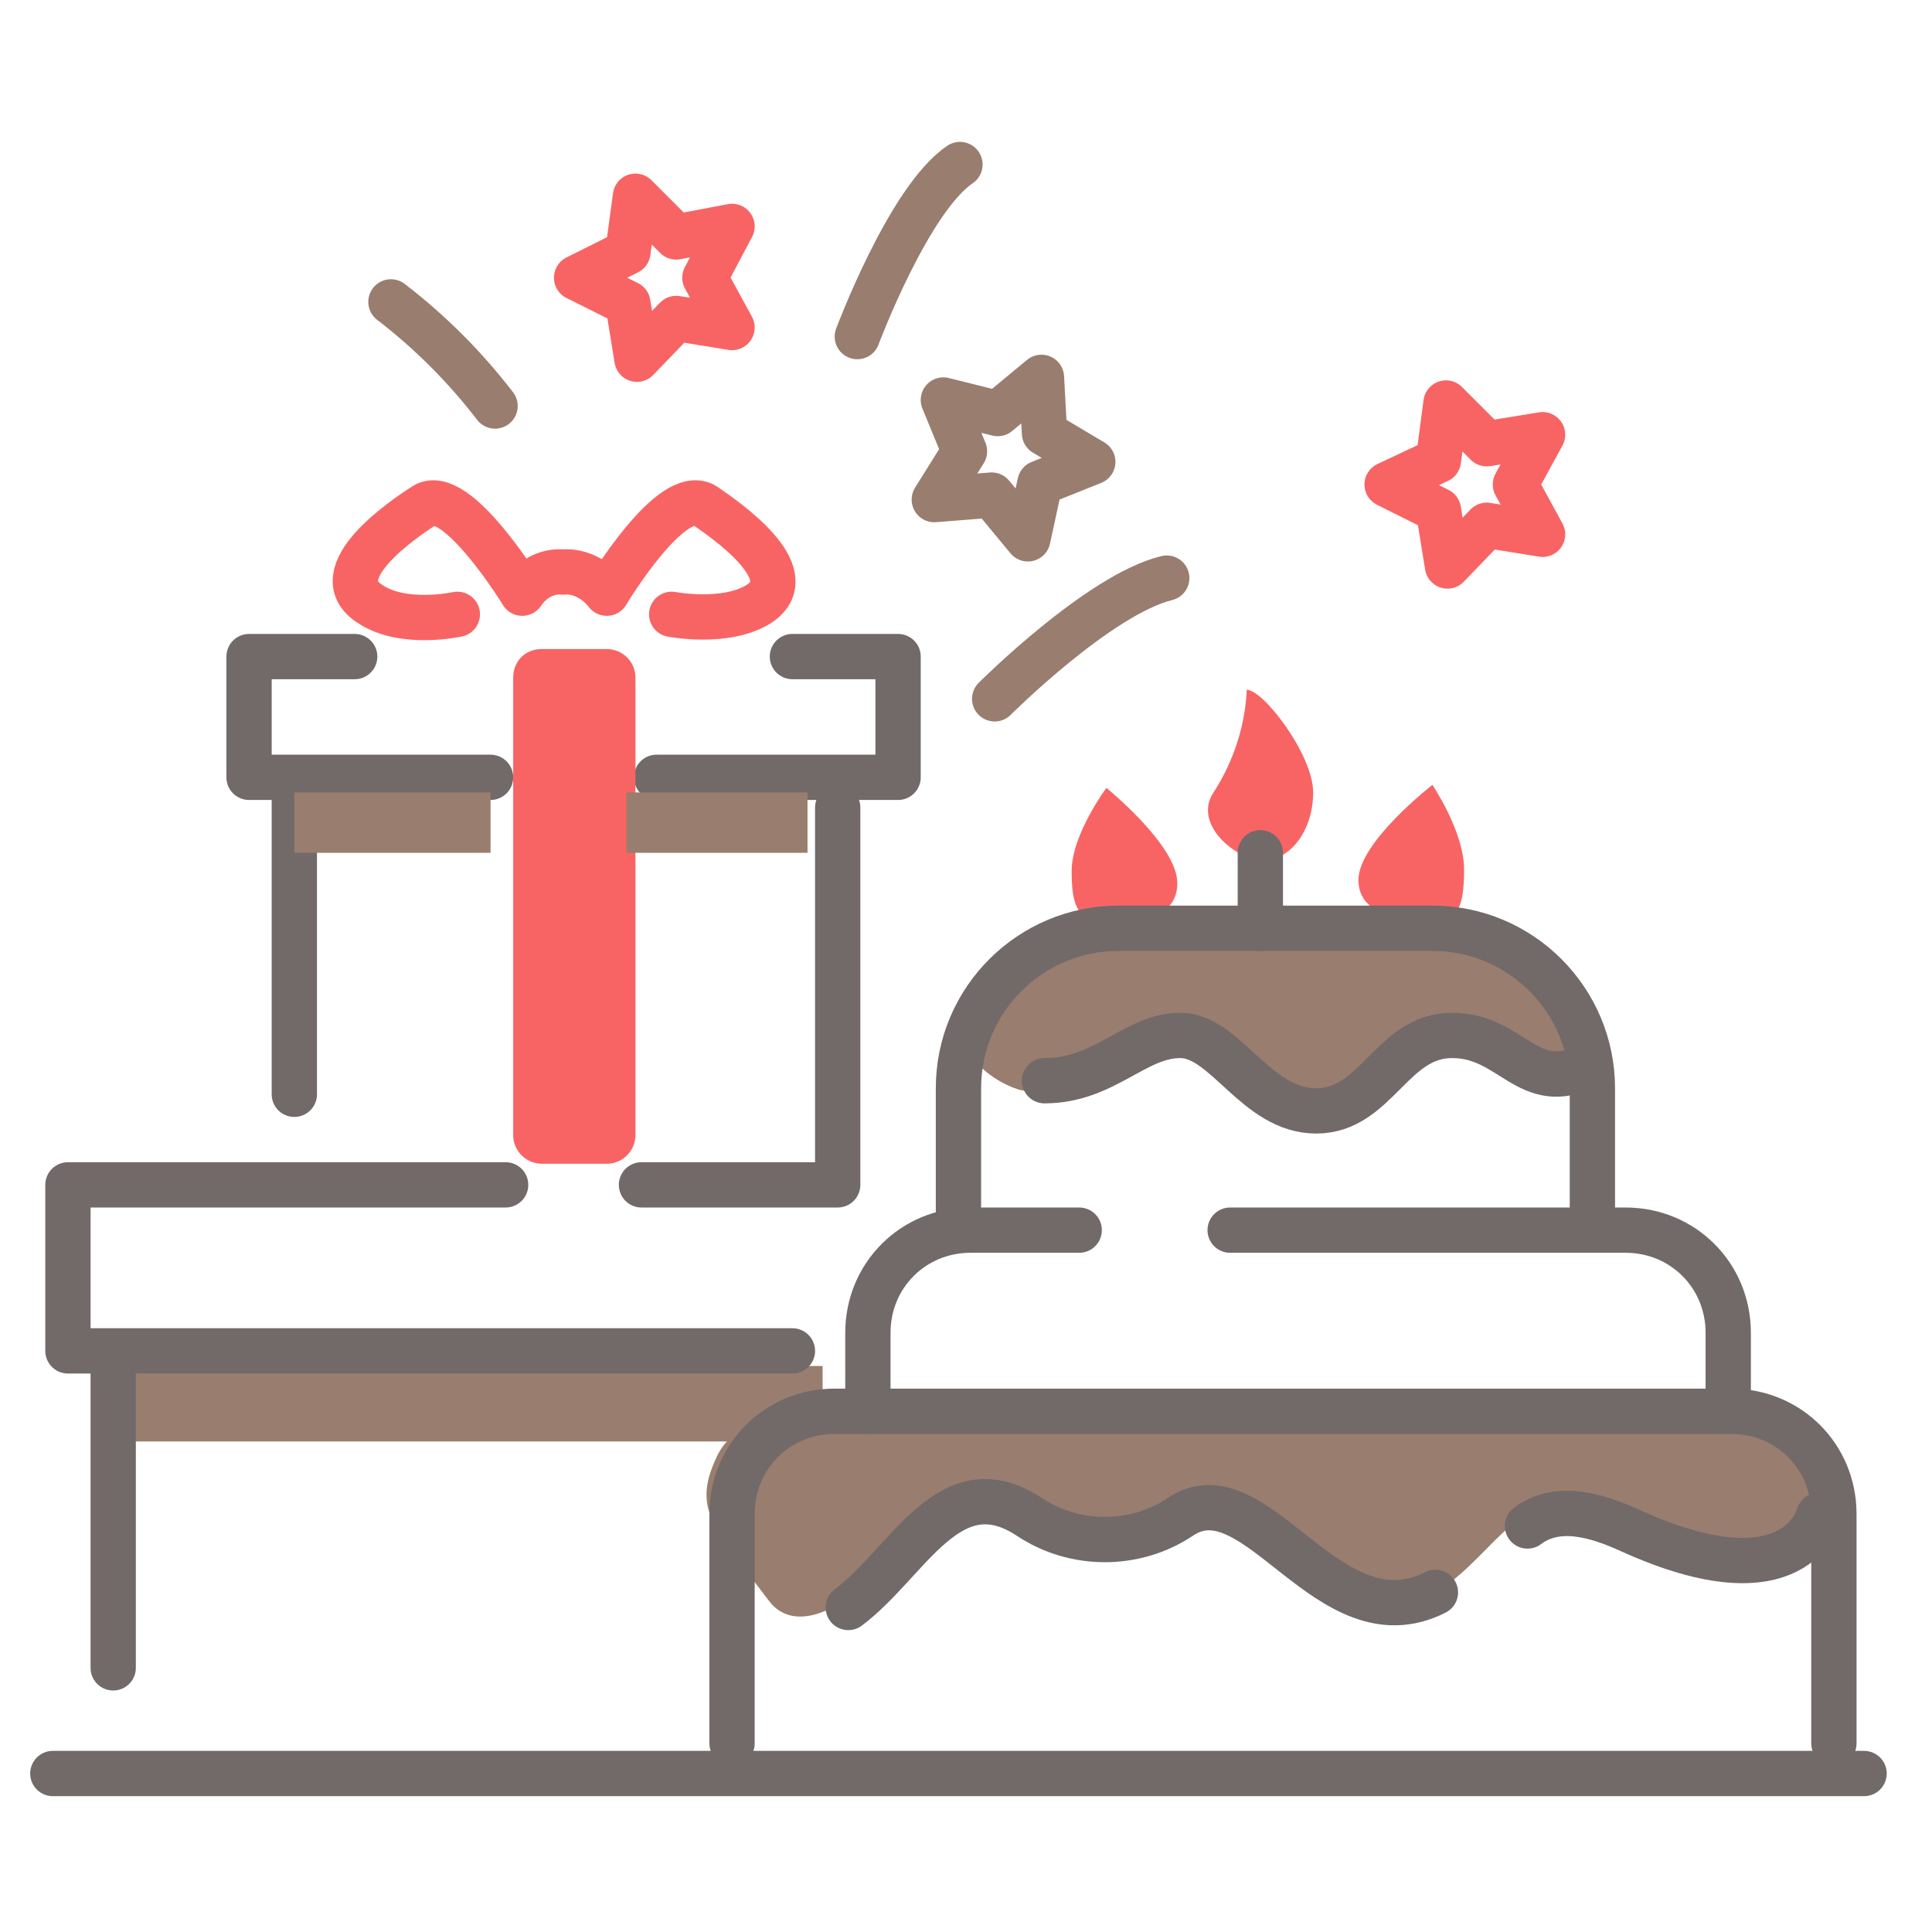 <?xml version="1.0" encoding="utf-8"?>
<!-- Generator: Adobe Illustrator 25.0.1, SVG Export Plug-In . SVG Version: 6.00 Build 0)  -->
<svg version="1.1" id="Ebene_1" xmlns="http://www.w3.org/2000/svg" xmlns:xlink="http://www.w3.org/1999/xlink" x="0px" y="0px"
	 viewBox="0 0 128 128" style="enable-background:new 0 0 128 128;" xml:space="preserve">
<style type="text/css">
	.st0{fill:#F86464;}
	.st1{fill:#997D6E;stroke:#997D6E;stroke-miterlimit:10;}
	.st2{fill:none;stroke:#726969;stroke-width:3;stroke-linecap:round;stroke-linejoin:round;}
	.st3{fill:none;stroke:#F86464;stroke-width:3;stroke-linecap:round;stroke-linejoin:round;}
	.st4{fill:none;stroke:#997D6E;stroke-width:3;stroke-linecap:round;stroke-linejoin:round;}
	.st5{fill:#997D6E;stroke:#997D6E;stroke-width:3;stroke-linecap:round;stroke-linejoin:round;}
</style>
<g id="icons">
	<path class="st0" d="M87,52.5c0,2.5-1.5,4.5-3.3,4.5s-4.7-2.4-3.3-4.5c1.3-2,2.1-4.4,2.2-6.8C83.7,45.7,87,50,87,52.5z"/>
	<path class="st0" d="M97,57.6c0,2.5-0.4,3.4-2.1,3.4S90,60.8,90,58.3s4.9-6.3,4.9-6.3S97,55.1,97,57.6z"/>
	<path class="st0" d="M71,57.7c0,2.4,0.4,3.3,2.3,3.3s4.7,0,4.7-2.5s-4.7-6.3-4.7-6.3S71,55.3,71,57.7z"/>
	<polygon class="st1" points="54,93 49.7,95 7,95 7,91 54,91 	"/>
	<path class="st1" d="M103.9,70.3c0,1.3-5.6-1.8-8.8-1.7c-3,0.2-5.4,4.6-9.3,4.6c-2.6,0-6.7-4.4-8.9-4.6c-2.8-0.3-7.5,3.7-9.3,3.1
		c-2.1-0.7-3.5-2.5-3.5-3.4c0.6-2.7,2.4-5,4.9-6.1c3.2-1.2,10.9-0.6,15.8-0.6s11.2-0.3,14.4,0.9S103.9,69.2,103.9,70.3z"/>
	<path class="st1" d="M48,96.6c3.2-6.3,25.9-2.5,35.7-3s34.5-2.1,36.2,3.2c0.7,2.2,1.4,7.1-5.6,6.3s-11.5-4.4-14.1-2.7
		s-5.6,7.5-10.9,4.8s-8.3-7-11.3-5.1s-5.7,3-7.9,1.7c-4.6-2.7-5.2-3.3-7.5-1.8s-8.8,9.2-11.3,5.7C47.6,100.8,46.4,99.9,48,96.6z"/>
	<line class="st2" x1="19.5" y1="72.5" x2="19.5" y2="52.5"/>
	<polyline class="st2" points="55.5,53.5 55.5,78.5 42.5,78.5 	"/>
	<polyline class="st2" points="52.5,43.5 59.5,43.5 59.5,51.5 43.5,51.5 	"/>
	<polyline class="st2" points="32.5,51.5 16.5,51.5 16.5,43.5 23.5,43.5 	"/>
	<path class="st0" d="M35.9,43h4.3c1,0,1.9,0.8,1.9,1.9l0,0v30.3c0,1-0.8,1.9-1.9,1.9l0,0h-4.3c-1,0-1.9-0.8-1.9-1.9l0,0V44.9
		C34,43.8,34.8,43,35.9,43z"/>
	<path class="st3" d="M44.5,40.7c0,0,3.6,0.7,5.8-0.7c3-2-2.3-5.6-3.6-6.5c-2.2-1.4-6.5,5.8-6.5,5.8c-0.7-0.9-1.8-1.5-2.9-1.4
		c-1.1-0.1-2.1,0.5-2.7,1.4c0,0-4.4-7.2-6.5-5.8c-1.4,0.9-6.7,4.5-3.6,6.5c2.2,1.5,5.8,0.7,5.8,0.7"/>
	<path class="st2" d="M48.5,115.5v-15.2c0-3.8,3-6.8,6.8-6.8c0,0,0,0,0,0h59.4c3.8,0,6.8,3,6.8,6.8l0,0v15.2"/>
	<path class="st2" d="M81.5,81.5h26.2c3.8,0,6.8,3,6.8,6.8l0,0v5.2"/>
	<path class="st2" d="M57.5,93.5v-5.2c0-3.8,3-6.8,6.8-6.8l0,0h7.2"/>
	<path class="st2" d="M63.5,80.5v-8.4c0-5.9,4.8-10.6,10.6-10.6l0,0h20.8c5.9,0,10.6,4.8,10.6,10.6l0,0v8.4"/>
	<path class="st2" d="M101.2,101.1c2-1.5,4.6-0.7,6.8,0.3c11,5,12.5-1,12.5-1"/>
	<path class="st2" d="M56.2,106.5c4-3,6.7-9.5,12-6c3,2,7,2,10,0c5-3.4,9.8,8.6,16.9,5"/>
	<path class="st2" d="M69.2,71.6c4,0,6-3,9-3s5,5,9,5s5-5,9-5s5,4,9,2"/>
	<line class="st2" x1="83.5" y1="56.5" x2="83.5" y2="61.5"/>
	<line class="st2" x1="3.5" y1="117.5" x2="123.5" y2="117.5"/>
	<line class="st2" x1="7.5" y1="110.5" x2="7.5" y2="90.5"/>
	<polygon class="st3" points="48.5,21.7 44.8,21.1 42.2,23.8 41.6,20.1 38.2,18.4 41.6,16.7 42.1,13 44.8,15.7 48.5,15 46.7,18.4 	
		"/>
	<polygon class="st3" points="102.2,35.4 98.5,34.8 95.9,37.5 95.3,33.8 91.9,32.1 95.3,30.5 95.8,26.7 98.5,29.4 102.2,28.8 
		100.4,32.1 	"/>
	<polygon class="st4" points="68.1,35.7 65.7,32.8 61.9,33.1 63.9,29.9 62.5,26.5 66.1,27.4 69,25 69.2,28.7 72.4,30.6 68.9,32 	"/>
	<path class="st5" d="M56.8,22.3c0,0,3.4-9.1,6.8-11.4"/>
	<path class="st5" d="M65.9,46.3c0,0,6.9-6.9,11.4-8"/>
	<path class="st5" d="M25.9,20c2.6,2,4.9,4.3,6.9,6.9"/>
	<polyline class="st2" points="52.5,89.5 4.5,89.5 4.5,78.5 33.5,78.5 	"/>
	<rect x="20" y="53" class="st1" width="12" height="3"/>
	<rect x="42" y="53" class="st1" width="11" height="3"/>
</g>
</svg>
